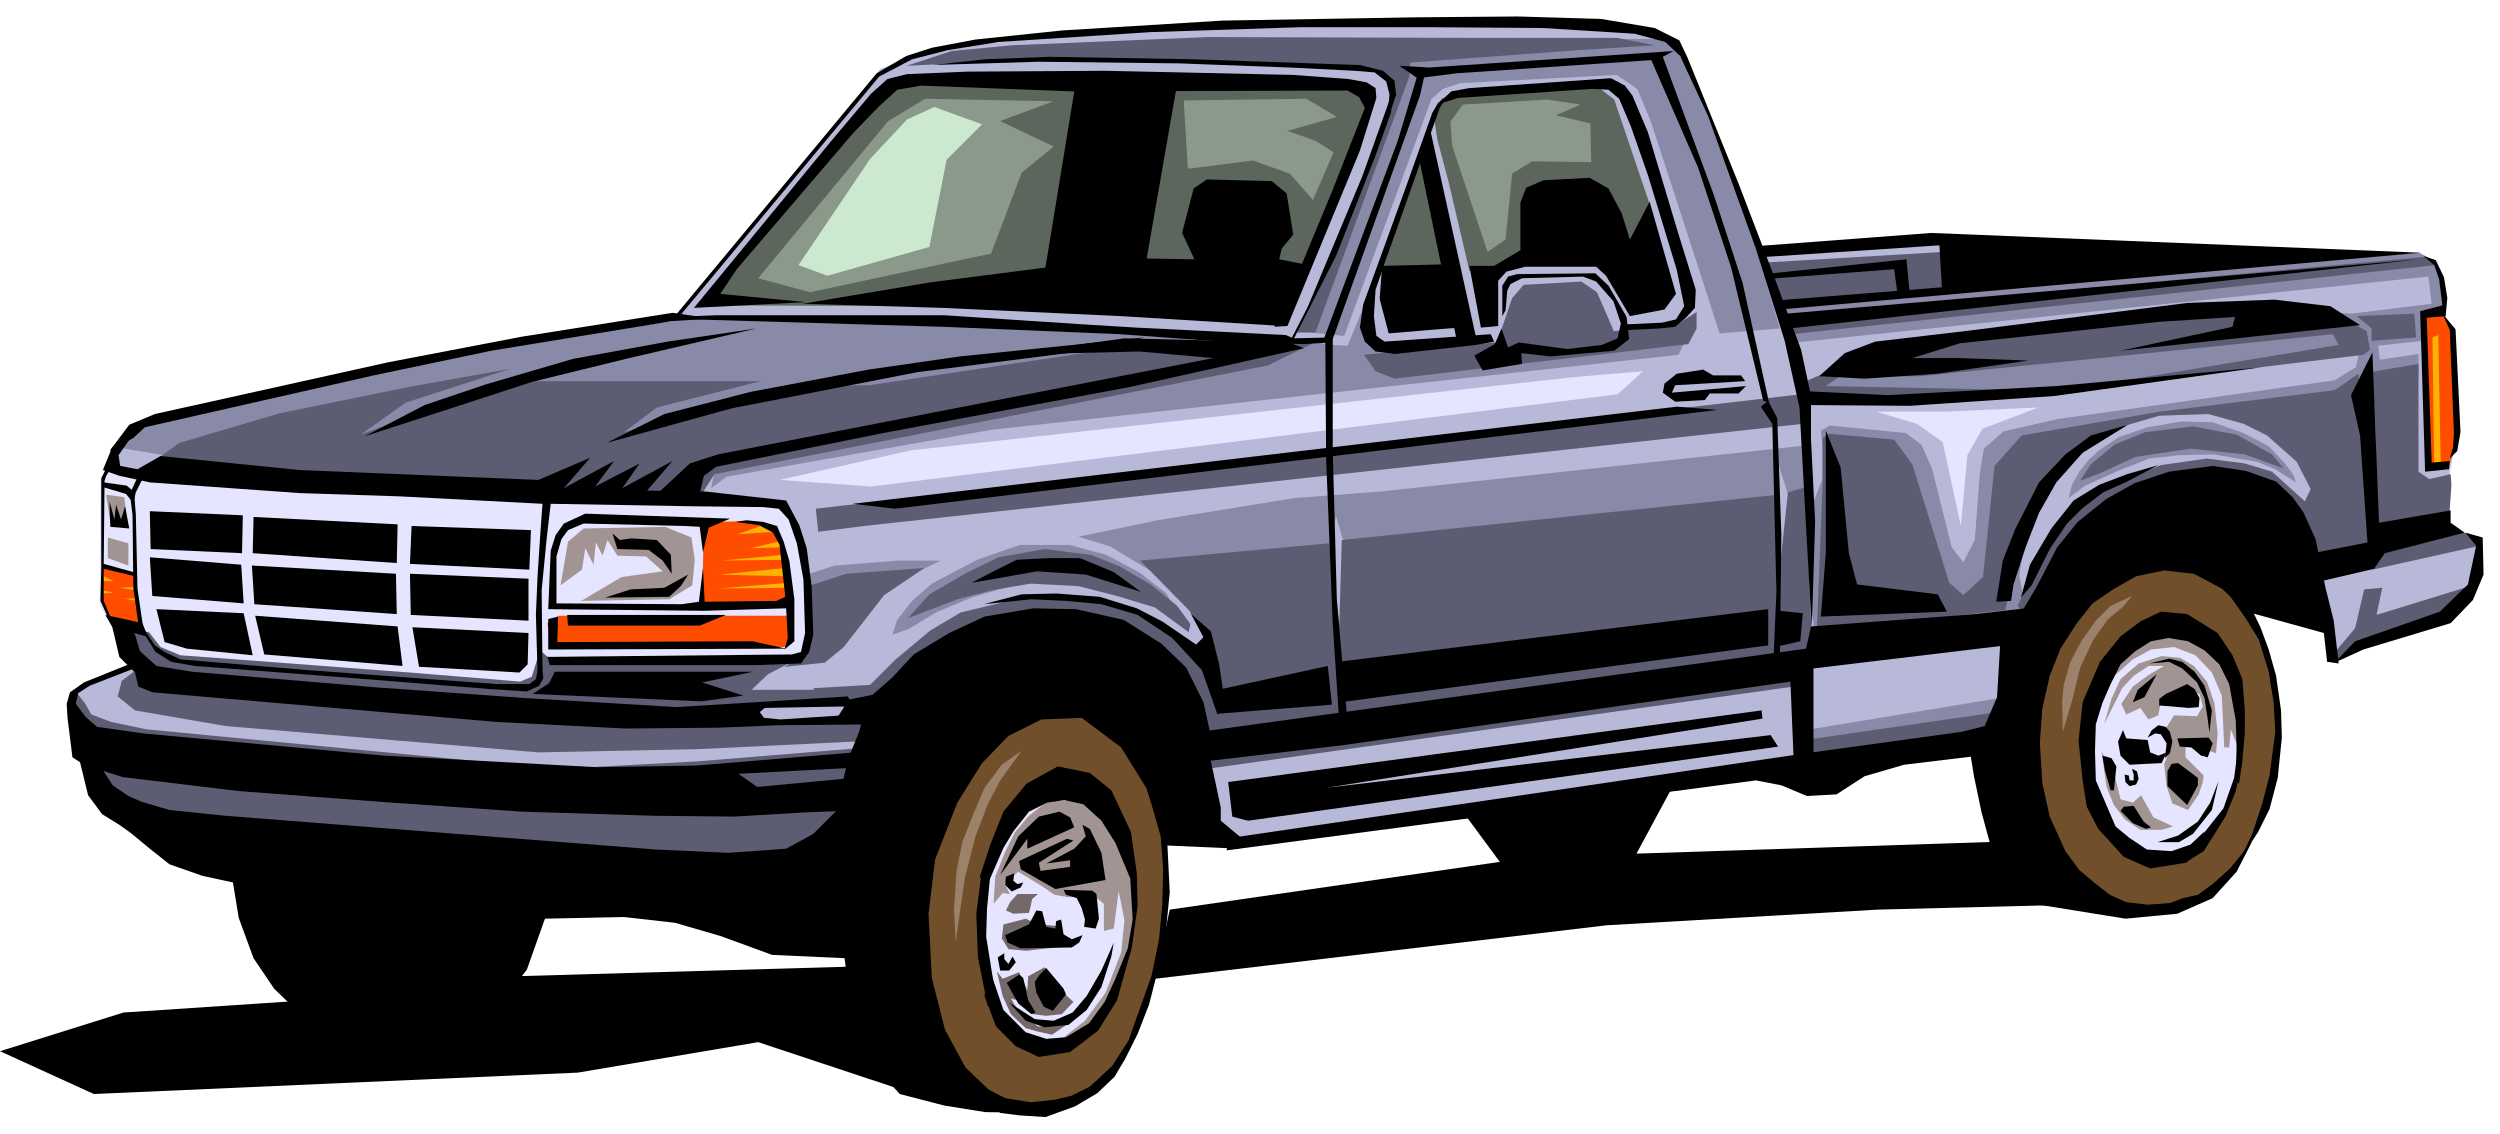 <svg xmlns="http://www.w3.org/2000/svg" width="481.109" height="218.139" fill-rule="evenodd" stroke-linecap="round" preserveAspectRatio="none" viewBox="0 0 3037 1377"><style>.pen1{stroke:none}.brush2{fill:#ffb200}.brush3{fill:#e5e5ff}.brush4{fill:#724f2b}.brush5{fill:#a39494}.brush7{fill:#8989a8}.brush8{fill:#5c5c73}.brush14{fill:#000}</style><path d="m92 916-7-64 7-11 67-32-21-56-14-23 1-68-1-77 32-52 665-143 63-80 167-198 18-28 46-17 75-13 139-16 281-8h254l131 10 43 17 99 248 166-10 636 15 22 16 6 53 9 18 6 146-6 30-4 69 30 8 10 21-16 43-125 59-36 29-26-89-40-36-41-26-58-16-93-5-99 110-36 157-950 129-50-67-115-162-198 57-156 219-276-31-509-37-96-89z" class="pen1" style="fill:#b8b8d9"/><path d="m2951 398 4 168h13l-1-168h-16z" class="pen1 brush2"/><path d="m2624 1049-50-26-32-46-11-76 27-96 55-50 60 12 47 53 2 102-16 61-38 51-44 15zm-1405 192-25-71-2-84 22-65 43-56 52-10 50 44 15 108-7 73-57 84-44 14-47-37zM133 566l-11 20-1 149 19 32 29 2 25 26 59 15 384 27 19-14v-23h314l13-34-12-116-29-41-459-10-287-15-46-8-17-10z" class="pen1 brush3"/><path d="m2632 679 4 80-51 22-33 43-16 60 3 72 18 46 33 33 40 11 26-12 15 55-39 13-28 6-43-9-38-32-38-51-20-77 2-62 16-68 19-48 37-40 35-20 58-22z" class="pen1 brush4"/><path d="m2625 758-8-77 57 8 32 21 23 31 23 42 14 59 1 53-7 55-17 50-15 33-30 45-37 19-15-54 41-36 24-35 13-73-9-85-36-42-54-14zM1198 907l-35 53-24 49-20 72-4 91 12 62 21 51 24 26 33 26 34 9 51-4 4-70-47-9-30-29-16-38-10-57 7-74 19-55 28-45-47-58z" class="pen1 brush4"/><path d="m1187 910 50 62 49-20 50 15 35 72 7 62-16 75-19 54-29 26-36 14v73l29-6 36-26 23-32 29-63 16-75 8-85-4-65-39-97-72-38-68 13-49 41z" class="pen1 brush4"/><path d="m2553 913 6 43 9 22 13 17 19 13h26l14-4-24-11-15-27-10 9-15-4-7-29-16-29zm3-33 9-31 11-24 22-19 28-9 22 2 17 10 16 19 9 26 4 37-2 24-9-3-28-8v16l22 22-1 8-5 15-13 19-19-8-7-21-3-27 8-19-6-24 10-16 28 1 7-12-4-15-16-5-31 14-3 17-12 5-10-14-17 8-6-13 14-21 19-14 19-11h-19l-18 12-14 15-11 22-11 22z" class="pen1 brush5"/><path d="m2564 825 27-24 22-12 28-3 26 10 20 21 12 28 3 63h6l2-22 10 25-5-72-27-50-35-23-30 3-29 8-23 26-7 22zM129 601l22 3 4 36-21-5-5-34zm2 52v25l25 9v-27l-25-7zm550 58 9-53 19-16 99-2 32 13 4 27-3 31-28 17-107 2 49-29 50-7-20-18-35-1-12-19-6 19-8-16-3 27-10-20-4 26-26 19z" class="pen1 brush5"/><path d="m1236 1086-9 10-5 10 9 4 19-1 4-17 7-6h-25zm-17 37-2 17 8 13 22 2 51-6-15-24-25-3-12-6-27 7zm-8 57 7 30 10 22 18 17 14 4 18 4 19-13-36 3-24-19-9-15 11 3 16 16 16 2 19-2 14-15-10-9-25-33-20 11-1 17-10-22-20 8-7-9z" class="pen1" style="fill:#756868"/><path d="m1207 1098 2-33 12-30 12-24 17-20 23-18 44-1 27 24 29 48 6 68-8 43-24 63-29 36-28 8 28-22 25-34 19-49 4-39-7-35-6 45-12 3v-33l-13-11-30 3-17-3-16-11-28-17-8 7-9 7 7 13-9-1-11 13z" class="pen1 brush5"/><path d="m1592 404 41 4 106-288 14-12 21-7 190-10 25 17 17 41 62 191 21 65 73-6-47-162-48-122-31-55-15-13-108 1-197 15-51 158-73 183zm607 482 242-40-13 41-239 30 10-31zm318-297 9-16 11-14 13-12 24-16 35-12 41-7 38 1 37 13 31 16 19 20 11 15 3 9-25-16-22-9-53-9-42 1-36 4-38 15-40 18-20 15 4-16zM980 698l34-11 77-6h52l-59 28-101 17-3-28zm110 55 18-23 24-21 55-29 52-18h60l45 12 41 22 32 25 20 35-75-42-115-8-67 20-43 18-33 20-20 7 6-18zm220-101 39 12 48 29 217-24 9-42 12 41 521-57 2-55 18 57 23-13-4-59-517 56-105 8-167 27-96 20z" class="pen1 brush7"/><path d="m2214 542-2-19 11-6 92 9 19 14 13 29 24 96 14 18 14-27 6-80 5-31 24-21 66-15 336-47 26-16 5-23-381 55-289 3-1-12 72-42 234-36 217-22 96 10 42 2 97-12-4-33-778 81-10-44 511-46 266-20 11 6 15 21 5 41-27 8v31l-54 6 2 17 47-7v29l-64 56-198-15-66 5-56 22-73 71-19 44-9 57 6 31-2 14-138 17-115 8-12-131 22-56v-40zM864 593l5-25 640-124 66-33 41 8 21 1 37-89-12 70 37 39 352-34-12 25-834 91-322 57-19 14z" class="pen1 brush7"/><path d="m145 544 26-27 193-45 201-44 265-40 228-4 497 28-384 79-307 70-665-8-54-9z" class="pen1 brush7"/><path d="m991 618 3 28 55-7 1140-124-2-36L991 618zm666-187 14 20 23 9 357-42 10-19v-20l-25 16-379 36zM1101 80l73-4 125-5 159 3 168 8 47 6 16 9 2 19-8 37-91 217-17 34h23l114-311 1-17 203-15 94-6-46-9h-177l-320-1-238 10-73 7-55 18zm1042 239 218-13 5 47-204 18-19-52zM982 712l46-15 95-7-49 33-49 63-23 19-49 5 29-19 2-18v-19l-2-42zm121 39 26-29 45-26 39-19 56-10 56 7 35 14 38 22 32 26 16 22-2 10-41-30-46-14-47-12-58-3-47 8-42 11-60 23z" class="pen1 brush8"/><path d="m988 836 69-4 30-30 43-36 37-22 67-16 68-2 47 5 55 23 45 33 16-7-20-38-60-61 230-21 12 99 3-103 530-55 1 100 11-103 21-6 9 208-23 34-713 100-101-128-140-37-163 97-67-14-7-16zm-880 76 21 60 82 28 739 57 65-42 21-65 6-41-196 16-169 9-499-48-43-9-24-9-8-14-8-10-9 3-1 22 23 43z" class="pen1 brush8"/><path d="m140 767 24 48-16 12-5 19 21 17 110 19 380 32 196-4 205-10 6-21-160-2 34-23 94-3-11-13H913l20-19 33-17-297-1-13-11-10 32-14 6-121-10-211-16-81-6-24-10-14-18-11-2-30 1zm2082-240 79 7 22 30 45 144 17 15 24-22 14-135 33-37 168-29 212-26 29-20 19 216-77 16-22-73-64-29-93 13-95 54-29 33-45 62-8-10 30-64 33-46 31-25 26-14 54-22 56-8 46 6 33 10 40 36 7-15-17-33-36-32-28-14-43-12-60 2-41 12-50 22-65 79-31 123-229 27 7-176v-60l8-5z" class="pen1 brush8"/><path d="m2540 564 29-24 37-15 58-7 53 10 43 24 14 17-47-17-66-7-67 10-43 20-24 9 13-20zm-376-180 782-72 13 10-792 85-3-23zm23 82 44-19 61-29 314-34 95-14 133 11 41 21 4 23-8 6-374 45 344-57-7-13-244 25-258 26-98 1-16 11 246 5-277 16v-24zm698 33-5-47 58-10v131l13 9 26-6 1 13-3 43-87 12-3-145z" class="pen1 brush8"/><path d="m2863 384 18 15v15l54-4-2-29-70 3zm9 332-11 47-25 30 1 10 55-28 85-25 30-40-120 37 7-33-22 2zm10-24 130-29-12-14-19-5-85 19-14 29zm-683 206 235-34-8 23-237 38 10-27z" class="pen1 brush8"/><path d="m1160 88-85 15-98 115-56 63-70 90 364 1 348 20 103-259-2-25-93-11-411-9zm566 100-46 139 80-1-34-138zm20-19 14 53 25 107 36-2 43-16 156 1-15-61-44-130-18-14-173 6-19 7-9 22 4 27z" class="pen1" style="fill:#5c665c"/><path d="m1837 362-18 53 11 17 22-8 58 3 47-6 3-20-20-46-19-13-70 4-14 16z" class="pen1 brush8"/><path d="m1241 912-24 17-21 28-14 33-13 33-7 35-3 48 2 38 11-77 13-51 15-39 15-29 26-36zm1349-188-26 12-18 18-17 24-14 26-8 28-2 20 1 37 12-41 9-37 16-34 18-25 17-14 12-14z" class="pen1" style="fill:#9c826b"/><path d="m947 583 160-36 806-89 83-7-31 28-907 112-111-8z" class="pen1 brush3"/><path d="m1280 123-156-3-45 27-158 191 63 17 220-47 37-98 39-32-65-31 65-24zm158-1 149-2 37 22-60 17 34 12 22 14-25 58-28-32-45-16-79 10-5-83zm339 5-15 21 2 29 43 129 22-15 8-80 24-15 72 1-1-47-42-10 30-13-40-6-103 6z" class="pen1" style="fill:#8a998a"/><path d="m1135 130-33 15-45 48-87 129 35 13 124-35 21-106 43-43-58-21z" class="pen1" style="fill:#cce8ce"/><path d="m164 577 54-39 122-36 157-32 123-22-127 41-55 39 175-65h311l-126 32-40 30 214-56 84-1 273-41 268-11-57 28-672 132-24 37-601-25-79-11z" class="pen1 brush8"/><path d="M2279 500h85l112-5-68 26-18 32-8 86-22-102-31-22-50-15z" class="pen1 brush3"/><path d="m873 633 42 2 26 11 10 23 9 60-15 6h-82l10-102zm-749 58-1 39 11 22 38 9-8-62-40-8z" class="pen1 brush2"/><path d="m665 757 14-9h282l1 34-9 4H669l-4-29zm2304-375-25 3 9 182 4-3-2-154 7-3 3 158 10 1 8-27-5-142-9-15zM855 635l-2 99h107l-2-20-86 1 85-7-4-8-79-2 80-8-1-10-76 1 74-7-2-9-37 1 33-8-3-12-46 3 28-10-18-6-51 2zm-729 54-2 10 14 7h-13l-1 11 14 3-13 1-1 10 9 19 38 9-5-29-16-3h17l-3-10-19-3 19-1v-15l-38-9z" class="pen1" style="fill:#ff4d00"/><path d="m182 621 113 5-1 46-111-5-1-46zm0 56 3 47 111 9-3-47-111-9zm8 63 10 40 27 8 80 8-11-51-106-5zm116-53 175 10 1 49-173-12-3-47zm4 61 173 13 6 48-168-14-11-47zm-2-120-1 44 175 12 1-47-175-9zm192 11-2 46 145 7 2-48-145-5zm-2 58 1 50 143 7v-51l-144-6zm3 65 141 7-1 38-10 10-122-7-8-48z" class="pen1 brush14"/><path d="m167 520-31 24-11 27 20 7 37 8 182 13 122 4 173 9-3 42-3 46-2 47 2 70 6-3-1-97 6-62 5-43 171 3 87 1 19 2 12 13 10 29 8 44 2 65-5 23-11 3-297 3 3 10h249l56-2 10-14 5-21-2-59-6-46-9-28-16-30-99-11-70-1 31-36-61 33 21-30-54 28 23-31-61 33 32-37-63 27-290-12-169-17-28 16-21-4-2-13 23-33z" class="pen1 brush14"/><path d="m128 747 8 14 41 12 12 19 19 12 29 5 195 15 162 13 46 3 15-7 5-9-2-19-4 5-3 15-8 6h-40l-230-17-154-13-19-9-12-8-11-17-4-10-45-10zm-2-161v6l27 8 9 11 3-13 8-16h-7l-6 13-6-5-28-4z" class="pen1 brush14"/><path d="m129 569-6 12v110l-1 39 10 22 4 2-10-24v-39l38 9-2-5-36-10 1-101 2-6 5-8-5-1z" class="pen1 brush14"/><path d="m158 601 3 25 1 89 6 42 6 6-7-48-2-90-2-26-5 2zm553 23-26 12-10 14-6 19-3 71 189 2 100-3 2 36-4 14 12-10v-51l-6-46-7-24-8-19-17-5-20-2-14 2 29 4 17 9 8 15 7 63-11 5-87 1-2-41-5 41-21 3-152-1v-57l6-21 8-11 19-8 124 3 17 1 4 31 7-30 26-11-176-6z" class="pen1 brush14"/><path d="M666 752v37l289-1-41-9-237 1 1-31-12 3z" class="pen1 brush14"/><path d="M689 747h193l-32 13H690l-1-13zm-553 13 9 38 19 19 4 17 17 7 418 36 156 8 114-1 73-3 112-1-5-13-105 7-20-2-5-7 6-5 107-2-6-12-208 13-184-11-181-13-224-19-43-7-20-18-3-10-3-10-5-11-9-5-14 5z" class="pen1 brush14"/><path d="m159 806-57 23-17 12-4 14 1 17 6 48 14 9 47 15 141 17 185 14 159 11 161 5 97 1 84-5 50-2 10-40-116 11-23-16 152-8-11-18-192 16-121 2-258-14-293-27-56-8-14-12-12-16 3-13 14-9 54-21-4-6z" class="pen1 brush14"/><path d="m97 925 10 41 17 23 21 13 14 10 23 19 24 19 40 14 37 8 7 43 18 49 25 37 30 29 29 15 122 8 53-12 50-33 23-30 22-62 96-2 62 7 55 16 63 23 88 4 5 39 12 45 22 50 28 31 54 14 50 8 73 1-56-16-41-39-25-46-16-63-4-78 8-66 27-69 30-48 32-33 40-20 49-2 48 36 31 50 23 69 89 4 2-14-24-20v-16l-13-61 6-3-14-64-21-42-30-29-46-29-58-13-52-1-59 10-43 20-43 26-26 28-24 21-40 8 6 6-9 14 30 3-3 13-14 35-14 62-28 28-33 18-70 5-88-4-523-41-68-7-34-10-16-7-19-13-17-26-16-2-7-1z" class="pen1 brush14"/><path d="m1202 1069 17-39 12-20 19-24 22-11 21-3 23 5 22 20 17 27 18 43 3 50-6 35-15 37-13 28-19 26-28 17-24 2-25-8-27-27-18-53-5 36 14 37 24 24 28 13 38-6 34-26 23-37 18-64 7-51-1-39-7-50-24-51-26-21-39-8-38 21-28 34-16 40-13 40 12 3z" class="pen1 brush14"/><path d="m1203 1063-4 41-1 34 9 56-7 29-12-60-2-53 6-47h11zm20 131 14 25 16 13 5-2-9-15-6-27-5-4-15 10zm34-1 6-9 8-8 21 25 3 7-16 20-11-5-9-17-2-13zm-45-30 3 16h11l8-10-4-7-5 9-5-6v-7l-8 5zm80-82 3 6 13 4 6 12 4 14-1 9 14 2 4-12-3-30-5-4-35-1zm-60-20-10 4-1 10 8 8 11-5 3-6-7 2-5-4 1-9zM133 548l24-32 31-13 284-63 162-31 183-29 48 7-48 3-220 36-143 30-278 63-14 13-29 16zm310-18 73-38 74-25 106-31 115-21 108-16-159 37-114 28-95 31-108 35zm364-27 105-27 143-27 111-16 157-16 67-7-54 14-221 28-226 44-152 42 70-35z" class="pen1 brush14"/><path d="m794 604 44-41 34-11 602-117-90-8-164 4 146-20 200 5 18 7-211 47-300 56-203 41-15 11-6 26h-55zm671 284 729-100 6-27 200-15 60-7-15 44-242 29v107l-24 5-4-96-542 77-170 20 2-37zM843 374l167-203 48-57 20-18 24-6 74-3 167-1 228 5 67 5 22 4 11 7 1 12-20 64-88 213-16 1 11-22 59-142 40-102-7-13-14-8-334 1-184-7-29 5-22 20-31 32-142 166-20 30 104 10-136 7z" class="pen1 brush14"/><path d="m820 386 23 2 303 9 215 9 137 10 85 2 34-2-3-6-43 1-9-4-181-9-66-4-167-11H869l-24 1-25 2z" class="pen1 brush14"/><path d="m1690 116-35 98-66 158-21 41h3l52-102 48-122 19-53v-20zm32-25-24 80-91 244 12-3 106-296 6-27-9 2zm298 386 2-11 15-12 32-5 12 7h34l5 7-85 5-4 9 90-8-9 9h-35l-6 8-36 2-15-11zm-526 541 348-51 345-51 196-27 28-7 15-35 4-67 18-6-19 141-116 14-48 14-34 22-36 2-31-13-31-6-643 85 4-15zm264-901-11 8-7 12-32 90-52 143-4 28 6 17 13 12 24 3 98-11 22-4-4-9-129 9-10-7-3-24 2-32 16-46 62-175 9-14z" class="pen1 brush14"/><path d="M1825 384v-37l7-11 11-3 95-1 16 15 22 38 3 27-18 14-77 7-36-4 1 13-48 8-10-18 25-14 8-19 8 23 13-6 59 8 42-5 19-8 4-18-9-27-21-24-16-6-74 2-14 7-4 8-2 24-4 7z" class="pen1 brush14"/><path d="m1746 127 17-16 22-4 172-12 17 9 9 12 19 45 36 120 22 71-1 22-11 12-13 11-19 2-40 2v-7l43-2 17-4 10-16-9-44-35-115-21-60-14-33-13-11-20-1-163 11-25 8zm-136 288 1 143 8 199 8 122 10-2-13-148-5-182V408l-9 7z" class="pen1 brush14"/><path d="m1700 80 36 2 297-20-13 7 62 168 35 107 32 145-7-2-39-162-40-121-57-131-236 16-48 6-22-15z" class="pen1 brush14"/><path d="m2139 494 14 21 5 204-4 91h8l2-160-5-142-11-21-9 7zm71-37 31-28 37-14 111-13 268-34 106-4 68 8 36 23-291 31 136-29 3-12-93 6-156 17-85 9-58 18h58l83 3-111 16-88 6-55-3zm672-29-26 52 11 49 9 130-72 14 7 35 73-17 13-19 97-25-17-12v-15l-87 15-8-207z" class="pen1 brush14"/><path d="m819 385 246-296 36-21 31-10 53-10 105-11 195-12 237-4 122-1 101 3 65 11 30 15 10 21 62 153 41 107 35 95 12 56v53l5 100-4 129-4-69-11-199-18-81-35-112-58-161-34-73-18-17-37-10-112-7-142-1h-151l-183 6-185 12-62 10-43 11-40 21-244 293-5-1z" class="pen1 brush14"/><path d="m2146 312 210-14 3 51-201 16 4 11 779-69-595-24-212 16 12 13z" class="pen1 brush14"/><path d="m2143 333 173-18 4 43-15-2-4-29-156 12-2-6zm801-22 13 11 6 17 4 32-27 7 6 195 29-3 1-10-22 2-6-176 23-2 2-22-4-25-10-21-15-5zm51 336 21 6 1 45-13 31-27 28-106 32-35 16 25-26 103-36 34-33 10-47-13-16z" class="pen1 brush14"/><path d="m2458 740 16-27 25-48 25-31 35-28 34-19 42-14 53-7 40 6 37 13 20 19 13 18 15 33 12 59 10 40 6 52-14-2-4-35-94-26-30-28-34-18-36-4-34 7-28 16-25 17-19 24-20 31-13 33-9 40-3 41 3 49 9 41 19 42 17 23 19 16 18 14 20 9 26 3 27-2 16-6 18-4 19-14 20-18 27-33-19 37-29 32-43 19-63 6-62-10-56-9-23-30-24-44-10-37-9-43-6-37 39-40 15-90 12-36zM1132 79l129-4 172 2 133 5 80 4 24 2 14 11 4 16-3 33 11-33-2-17-14-12-28-7-203-7-174-3-78 3-65 7z" class="pen1 brush14"/><path d="m2580 1041-31-34-14-27-5-32-5-48 5-47 21-49 25-31 24-18 25-12 32 3 37 23 18 27 12 29 3 38v28l-3 33-4 28-4-3 1-42-1-32-8-44-12-24-18-17-20-11-24-4-21 4-19 12-18 16-12 24-10 23-8 26-1 32 1 36 12 28 12 28 17 14 21 14 30 2 23-8 17-16-9 25-13 13-44 7-32-14z" class="pen1 brush14"/><path d="m2667 1025 19-24 15-19 13-37 3-23 7 2-8 37-12 30-13 21-14 22-21 13 11-22zm-58-129 5-9 8-6 9 2 5 6 3 12-3 14-6 6 2-18-7-11-7-1-9 5zm-55 22 11 3 6 10-3 29h-4l-7-24-3-18zm22 67 4-5 12-1 12 19 9 7-6 2-16-7-15-15zm70-58-8 1-5 9v18l24 23 13-24v-9l-24-18zm-23-70v-8l8-6 26-12 9 6 6 11-1 11-12 1-36-3zm22 40 38-1 5 7-6 17-8-2-12-10-14-1-3-10zm-64 44 1 9 5 5 8-2 3-7-2-9-6-3 2 7v7h-5l-1-6-5-1zM1195 734l46-12 42-1 53 4 45 14 31 16 41 28 9-9-15-28 24 21 10 40 8 53-10 8-19-54-36-39-42-28-44-13-42-4-43-2-58 6zm12-40 28-14 39-2h38l41 17 33 24-67-21-59-4-80 14 27-14zm1415-129-38 11-34 13-31 19-27 34-26 44-11 40 13-15 22-44 21-31 18-18 26-20 27-12 40-21z" class="pen1 brush14"/><path d="m2704 717 24 34 16 26 12 39 6 37 2 36-7 53-9 35-12 36-14 30 21-32 14-28 10-38 5-49-1-33-6-42-9-32-10-27-14-29-28-16zM674 816h241l-62 13 50 16-51 7-205-9 20-13 7-14zm301-447 170 5 216 10 197 12 26-75-30-6 3-13 14-17-8-50-18-15-79-2-16 11-14 54 15 32-58-1 38-218-124 3-37 226-140 18-155 26zm704-46-3 40 11 42 60-5 26-2-13-77-81 2zm106 0 14 75 21-2v-55l10-11 23-6h86l12 11 29 49 42-8 14-19-32-112-24 46-10-32-16-30-23-13-56 3-21 9-7 18v58l-32 19h-30zm403 152 1 17 131 1 176-12 252-35-250 23-74 4-131 7-105-5zm-18-94 769-66-765 84-4-18zm797 0 9 20 5 125-1 17-4 14 9-9 4-23-6-125-16-19zm-749 142v149l-6 77 153-6-11-21-98-12-10-38-10-104-18-45zm-738 344 138-11-5-47-129 28-4 30zm145-63 523-64v44l-519 69-4-49zm537-62 28 3-3 34-31 7 6-44zm423-226-55 34-32 36-21 37-16 41-15 46-3 20-18 1 8-50 15-38 29-57 32-34 31-23 45-13zm-112 505-485 16 42-78-256 23 48 65-401 58-18 84 549-65 329-19 236-6-44-78zm-1397 152-452 13-248 29-226 15-150 47 114 52 588-26 219-37 226 75-71-168zM133 609l1 31 23 2-5-27-5 16-6-18-2 18-6-22z" class="pen1 brush14"/><path d="m1215 1352 24 3 31 2 36-13 27-16 21-20 13-22 15-30 14-36 19-75 6-61-3-61-13-54-16-24 11 36 10 35 3 40-1 42-4 43-9 44-16 45-12 34-20 31-27 25-22 11-21 5-29 3-31-5-29-15 23 33zM750 667l38 1 17 13 11 16-1-23-17-18-31-2-14 2-9-8 6 19zm86 31-9 14-14 13-78 1 31-10 41-2 29-16zm200-86 1001-118 49 4-999 120-51-6zm700-461-11 47 45 217 24-1-58-263z" class="pen1 brush14"/><path d="m1221 1136 3 9 16 7 62-1 9-6 4-9-13 5-10-6-3-18-6 2-1 9-11-2-5-19-7-1-9 17-29 13zm75-117-58 27 2 10 42 24 61-11-5-33-14-29-9-5 4 14-14 15-34 18 29-4v8l-36 5-2-10 42-27-8-2zm-70 199 20 22 23 8 29-3 22-18 18-28 12-37 3-17-15 34-18 31-17 20-23 10-23-2-31-20z" class="pen1 brush14"/><path d="m1215 1063 22-47 25-24 25-6 13 7 5 12-57 26v-12l-33 44zm277-113 5 42 19 5 644-90-9-14-540 64 530-84-1-10-648 87zm1087-63-6 14 3 17 11 11 39-2 6-13-10 4-10-4-3-15-26-2-4-10zm32-81 24-2 16 8 18 17 9 19 4 26 2 16 3-27-9-30-12-17-15-12-16-4-24 6zm9 13-15 28-14 6 6-15 23-19zm1 204 25-8 24-17 15-23 10-26-8 35-23 29-17 10h-26z" class="pen1 brush14"/></svg>
